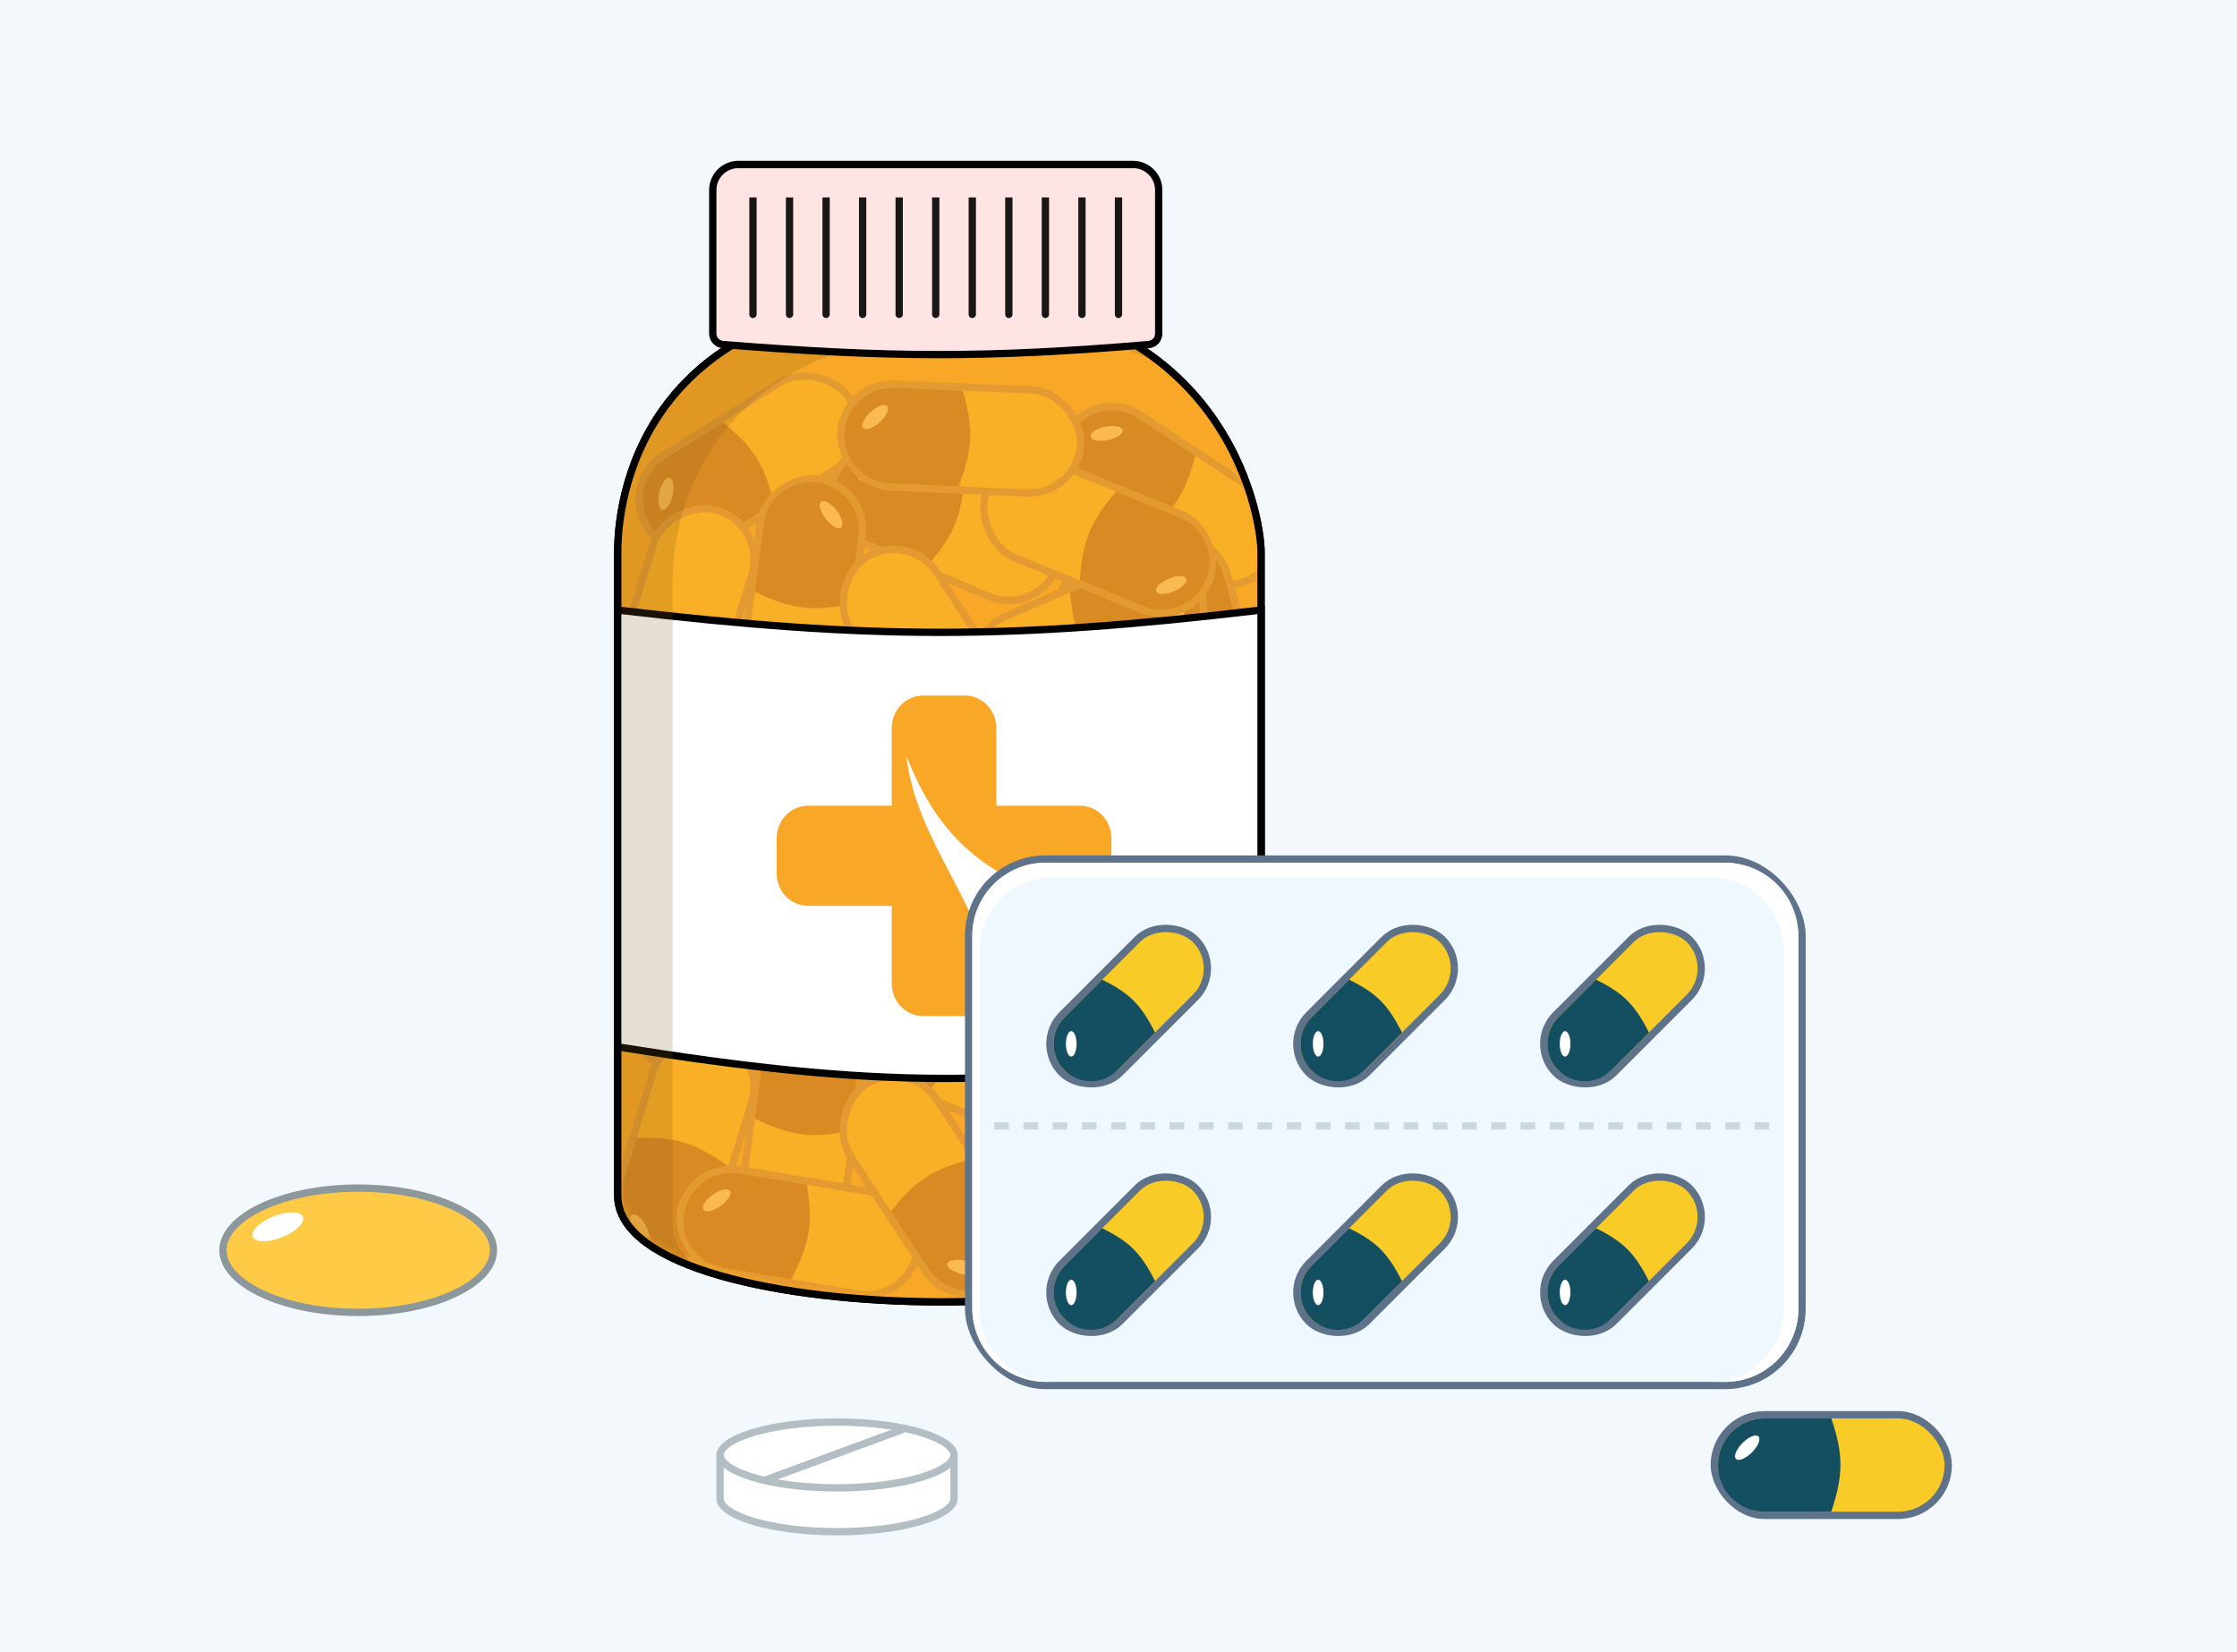 <svg width="306" height="226" viewBox="0 0 306 226" fill="none" xmlns="http://www.w3.org/2000/svg">
<rect x="0" y="0" width="306" height="226" fill="#808080" stroke="none"/>
<g clip-path="url(#clip0_2215_27275)">
<rect width="306" height="226" fill="#F2F8FC"/>
<rect width="306" height="226" fill="#F2F8FC" style="mix-blend-mode:darken"/>
<path d="M128.5 40.5C109.133 40.5 98.102 46.794 91.925 54.372C85.766 61.928 84.5 70.68 84.5 75.5V75.556V75.614V75.672V75.732V75.793V75.855V75.918V75.982V76.047V76.114V76.181V76.25V76.32V76.391V76.463V76.536V76.61V76.685V76.762V76.839V76.918V76.997V77.078V77.159V77.242V77.326V77.411V77.497V77.584V77.672V77.761V77.851V77.942V78.034V78.127V78.221V78.316V78.412V78.509V78.607V78.707V78.807V78.908V79.01V79.113V79.217V79.322V79.428V79.534V79.642V79.751V79.861V79.972V80.083V80.196V80.309V80.424V80.539V80.655V80.772V80.89V81.009V81.129V81.25V81.372V81.494V81.618V81.742V81.867V81.993V82.12V82.248V82.377V82.506V82.636V82.768V82.9V83.033V83.166V83.301V83.436V83.573V83.71V83.847V83.986V84.126V84.266V84.407V84.549V84.691V84.835V84.979V85.124V85.27V85.416V85.564V85.712V85.86V86.01V86.16V86.311V86.463V86.616V86.769V86.923V87.078V87.233V87.389V87.546V87.704V87.862V88.021V88.18V88.341V88.502V88.664V88.826V88.989V89.153V89.317V89.483V89.648V89.815V89.982V90.149V90.318V90.487V90.656V90.826V90.997V91.169V91.341V91.514V91.687V91.861V92.035V92.21V92.386V92.563V92.739V92.917V93.095V93.274V93.453V93.632V93.813V93.994V94.175V94.357V94.54V94.723V94.906V95.09V95.275V95.46V95.646V95.832V96.019V96.206V96.394V96.582V96.77V96.96V97.149V97.34V97.53V97.721V97.913V98.105V98.297V98.49V98.684V98.878V99.072V99.267V99.462V99.657V99.853V100.05V100.247V100.444V100.642V100.84V101.038V101.237V101.437V101.636V101.836V102.037V102.238V102.439V102.641V102.843V103.045V103.248V103.451V103.654V103.858V104.062V104.266V104.471V104.676V104.881V105.087V105.293V105.5V105.706V105.913V106.12V106.328V106.536V106.744V106.952V107.161V107.37V107.579V107.789V107.999V108.209V108.419V108.63V108.84V109.051V109.263V109.474V109.686V109.898V110.11V110.323V110.535V110.748V110.961V111.174V111.388V111.601V111.815V112.029V112.243V112.458V112.672V112.887V113.102V113.317V113.532V113.747V113.963V114.179V114.394V114.61V114.826V115.042V115.259V115.475V115.692V115.908V116.125V116.342V116.559V116.776V116.993V117.21V117.427V117.645V117.862V118.08V118.297V118.515V118.733V118.951V119.168V119.386V119.604V119.822V120.04V120.258V120.476V120.694V120.912V121.13V121.348V121.566V121.784V122.003V122.221V122.439V122.657V122.875V123.093V123.311V123.529V123.747V123.964V124.182V124.4V124.618V124.835V125.053V125.271V125.488V125.705V125.923V126.14V126.357V126.574V126.791V127.008V127.225V127.441V127.658V127.874V128.091V128.307V128.523V128.739V128.955V129.17V129.386V129.601V129.816V130.031V130.246V130.461V130.675V130.89V131.104V131.318V131.532V131.745V131.959V132.172V132.385V132.598V132.811V133.023V133.235V133.447V133.659V133.871V134.082V134.293V134.504V134.714V134.925V135.135V135.345V135.554V135.763V135.972V136.181V136.39V136.598V136.806V137.013V137.221V137.428V137.634V137.841V138.047V138.252V138.458V138.663V138.868V139.072V139.276V139.48V139.683V139.887V140.089V140.292V140.494V140.695V140.896V141.097V141.298V141.498V141.698V141.897V142.096V142.295V142.493V142.69V142.888V143.085V143.281V143.477V143.673V143.868V144.063V144.257V144.451V144.645V144.838V145.03V145.222V145.414V145.605V145.796V145.986V146.176V146.365V146.554V146.742V146.93V147.117V147.304V147.49V147.676V147.861V148.045V148.23V148.413V148.596V148.779V148.961V149.142V149.323V149.504V149.683V149.863V150.041V150.219V150.397V150.574V150.75V150.926V151.101V151.276V151.45V151.623V151.796V151.968V152.14V152.31V152.481V152.65V152.819V152.988V153.156V153.323V153.489V153.655V153.82V153.985V154.148V154.312V154.474V154.636V154.797V154.957V155.117V155.276V155.434V155.592V155.749V155.905V156.061V156.215V156.37V156.523V156.675V156.827V156.978V157.129V157.278V157.427V157.575V157.723V157.869V158.015V158.16V158.305V158.448V158.591V158.733V158.874V159.014V159.154V159.292V159.43V159.567V159.704V159.839V159.974V160.108V160.241V160.373V160.504V160.634V160.764V160.893V161.021V161.148V161.274V161.399V161.523V161.647V161.769V161.891V162.012V162.132V162.251V162.369V162.486V162.603V162.718V162.833V162.946V163.059V163.171V163.281V163.391V163.5C84.5 166.034 85.995 168.197 88.442 169.994C90.889 171.79 94.351 173.274 98.455 174.457C106.671 176.826 117.595 178.031 128.499 178.062C139.401 178.094 150.327 176.951 158.544 174.598C162.649 173.422 166.113 171.935 168.56 170.115C171.01 168.294 172.5 166.092 172.5 163.5V163.388V163.275V163.161V163.047V162.931V162.814V162.696V162.577V162.457V162.336V162.214V162.091V161.967V161.843V161.717V161.59V161.462V161.334V161.204V161.074V160.942V160.81V160.676V160.542V160.407V160.271V160.134V159.996V159.857V159.718V159.577V159.436V159.293V159.15V159.006V158.861V158.715V158.568V158.421V158.272V158.123V157.973V157.822V157.671V157.518V157.365V157.21V157.055V156.9V156.743V156.586V156.427V156.268V156.109V155.948V155.787V155.625V155.462V155.298V155.134V154.969V154.803V154.636V154.469V154.301V154.132V153.962V153.792V153.621V153.449V153.277V153.104V152.93V152.756V152.58V152.405V152.228V152.051V151.873V151.695V151.515V151.336V151.155V150.974V150.792V150.61V150.427V150.243V150.059V149.874V149.688V149.502V149.316V149.128V148.94V148.752V148.563V148.373V148.183V147.992V147.801V147.609V147.416V147.223V147.03V146.836V146.641V146.446V146.25V146.054V145.857V145.66V145.462V145.264V145.065V144.866V144.666V144.466V144.265V144.064V143.862V143.66V143.457V143.254V143.051V142.847V142.642V142.438V142.232V142.026V141.82V141.614V141.407V141.199V140.992V140.783V140.575V140.366V140.156V139.947V139.736V139.526V139.315V139.104V138.892V138.68V138.468V138.255V138.042V137.829V137.615V137.401V137.187V136.972V136.757V136.542V136.326V136.11V135.894V135.678V135.461V135.244V135.027V134.809V134.591V134.373V134.155V133.936V133.717V133.498V133.279V133.059V132.839V132.619V132.399V132.178V131.958V131.737V131.516V131.294V131.073V130.851V130.629V130.407V130.185V129.963V129.74V129.517V129.295V129.071V128.848V128.625V128.402V128.178V127.954V127.73V127.506V127.282V127.058V126.834V126.61V126.385V126.16V125.936V125.711V125.486V125.261V125.036V124.811V124.586V124.361V124.136V123.911V123.685V123.46V123.235V123.009V122.784V122.559V122.333V122.108V121.882V121.657V121.432V121.206V120.981V120.756V120.53V120.305V120.08V119.854V119.629V119.404V119.179V118.954V118.729V118.504V118.279V118.055V117.83V117.605V117.381V117.156V116.932V116.708V116.484V116.26V116.036V115.812V115.589V115.365V115.142V114.919V114.696V114.473V114.25V114.027V113.805V113.583V113.361V113.139V112.917V112.696V112.474V112.253V112.032V111.812V111.591V111.371V111.151V110.931V110.711V110.492V110.273V110.054V109.835V109.617V109.399V109.181V108.963V108.746V108.529V108.312V108.095V107.879V107.663V107.448V107.232V107.017V106.803V106.588V106.374V106.161V105.947V105.734V105.522V105.309V105.097V104.886V104.674V104.463V104.253V104.043V103.833V103.623V103.414V103.206V102.997V102.79V102.582V102.375V102.169V101.962V101.757V101.551V101.346V101.142V100.938V100.734V100.531V100.329V100.126V99.925V99.723V99.523V99.322V99.123V98.923V98.724V98.526V98.328V98.131V97.934V97.738V97.542V97.347V97.152V96.958V96.764V96.571V96.379V96.187V95.996V95.805V95.614V95.425V95.236V95.047V94.859V94.672V94.485V94.299V94.113V93.928V93.744V93.56V93.377V93.195V93.013V92.832V92.651V92.471V92.292V92.114V91.936V91.758V91.582V91.406V91.231V91.056V90.882V90.709V90.537V90.365V90.194V90.024V89.854V89.685V89.517V89.35V89.183V89.017V88.852V88.688V88.524V88.361V88.199V88.037V87.877V87.717V87.558V87.4V87.242V87.085V86.93V86.775V86.62V86.467V86.314V86.162V86.011V85.861V85.712V85.564V85.416V85.269V85.123V84.978V84.834V84.691V84.548V84.407V84.266V84.126V83.988V83.85V83.713V83.576V83.441V83.307V83.174V83.041V82.909V82.779V82.649V82.52V82.393V82.266V82.14V82.015V81.891V81.768V81.646V81.525V81.405V81.286V81.168V81.051V80.935V80.82V80.706V80.594V80.482V80.371V80.261V80.152V80.044V79.938V79.832V79.727V79.624V79.521V79.42V79.319V79.22V79.122V79.025V78.929V78.834V78.74V78.648V78.556V78.466V78.376V78.288V78.201V78.115V78.03V77.947V77.864V77.783V77.703V77.624V77.546V77.469V77.394V77.319V77.246V77.174V77.103V77.034V76.966V76.899V76.833V76.768V76.704V76.642V76.581V76.522V76.463V76.406V76.35V76.295V76.242V76.189V76.138V76.089V76.04V75.993V75.948V75.903V75.86V75.818V75.777V75.738V75.7V75.663V75.628V75.594V75.561V75.53V75.5C172.5 72.909 171.225 64.173 165.086 56.073C158.924 47.942 147.898 40.5 128.5 40.5Z" fill="#F9A726" stroke="black"/>
<mask id="mask0_2215_27275" style="mask-type:alpha" maskUnits="userSpaceOnUse" x="85" y="41" width="87" height="137">
<path d="M85 75.5C85 66 90 41 128.5 41C167 41 172 70.5 172 75.5C172 80.5 172 144.5 172 163.5C172 182.5 85 182 85 163.5C85 145 85 85 85 75.5Z" fill="#F9A726"/>
</mask>
<g mask="url(#mask0_2215_27275)">
<rect x="84.736" y="66.083" width="32.841" height="14.111" rx="7.055" transform="rotate(-32.138 84.736 66.083)" fill="#F9CB26" stroke="#8A665E"/>
<path d="M88.913 71.792C86.987 68.726 87.911 64.679 90.977 62.754L98.907 57.772C102.976 61.082 104.556 63.471 105.881 68.874L97.951 73.855C94.885 75.781 90.839 74.857 88.913 71.792Z" fill="#611313"/>
<ellipse cx="91.097" cy="67.536" rx="0.937" ry="2.233" transform="rotate(12.862 91.097 67.536)" fill="white"/>
<rect x="150.062" y="52.887" width="32.841" height="14.111" rx="7.055" transform="rotate(33.378 150.062 52.887)" fill="#F9CB26" stroke="#8A665E"/>
<path d="M146.598 59.054C148.589 56.031 152.655 55.194 155.678 57.186L163.499 62.338C162.173 67.413 160.653 69.842 156.286 73.287L148.465 68.135C145.442 66.143 144.606 62.077 146.598 59.054Z" fill="#611313"/>
<ellipse cx="151.376" cy="59.278" rx="0.937" ry="2.233" transform="rotate(78.378 151.376 59.278)" fill="white"/>
<rect x="117.008" y="58.476" width="32.841" height="14.111" rx="7.055" transform="rotate(23.042 117.008 58.476)" fill="#F9CB26" stroke="#8A665E"/>
<path d="M114.707 65.164C116.124 61.833 119.973 60.281 123.305 61.698L131.923 65.363C131.529 70.594 130.469 73.255 126.791 77.428L118.173 73.763C114.842 72.346 113.289 68.496 114.707 65.164Z" fill="#611313"/>
<ellipse cx="119.447" cy="64.528" rx="0.937" ry="2.233" transform="rotate(68.042 119.447 64.528)" fill="white"/>
<rect x="118.852" y="66.386" width="32.841" height="14.111" rx="7.055" transform="rotate(97.309 118.852 66.386)" fill="#F9CB26" stroke="#8A665E"/>
<path d="M111.79 65.985C115.381 66.445 117.919 69.73 117.458 73.321L116.267 82.61C111.125 83.649 108.276 83.351 103.262 80.942L104.454 71.653C104.914 68.062 108.199 65.524 111.79 65.985Z" fill="#611313"/>
<ellipse cx="113.688" cy="70.376" rx="0.937" ry="2.233" transform="rotate(142.309 113.688 70.376)" fill="white"/>
<rect x="81.766" y="99.109" width="32.841" height="14.111" rx="7.055" transform="rotate(-72.877 81.766 99.109)" fill="#F9CB26" stroke="#8A665E"/>
<path d="M88.656 100.708C85.195 99.642 83.255 95.973 84.321 92.513L87.078 83.563C92.321 83.416 95.078 84.195 99.608 87.423L96.85 96.373C95.784 99.833 92.115 101.774 88.656 100.708Z" fill="#611313"/>
<ellipse cx="87.533" cy="96.058" rx="0.937" ry="2.233" transform="rotate(-27.877 87.533 96.058)" fill="white"/>
<rect x="137.362" y="106.1" width="32.841" height="14.111" rx="7.055" transform="rotate(-72.877 137.362 106.1)" fill="#F9CB26" stroke="#8A665E"/>
<path d="M144.252 107.699C140.792 106.633 138.851 102.964 139.917 99.504L142.675 90.554C147.918 90.407 150.675 91.186 155.204 94.415L152.447 103.364C151.381 106.824 147.712 108.765 144.252 107.699Z" fill="#611313"/>
<ellipse cx="143.13" cy="103.049" rx="0.937" ry="2.233" transform="rotate(-27.877 143.13 103.049)" fill="white"/>
<rect x="165.963" y="71.79" width="32.841" height="14.111" rx="7.055" transform="rotate(74.229 165.963 71.79)" fill="#F9CB26" stroke="#8A665E"/>
<path d="M159.31 74.189C162.794 73.205 166.416 75.232 167.4 78.716L169.945 87.728C165.623 90.7 162.885 91.543 157.328 91.292L154.783 82.279C153.799 78.795 155.825 75.173 159.31 74.189Z" fill="#611313"/>
<ellipse cx="162.777" cy="77.484" rx="0.937" ry="2.233" transform="rotate(119.229 162.777 77.484)" fill="white"/>
<rect x="94.248" y="86.789" width="32.841" height="14.111" rx="7.055" transform="rotate(9.444 94.248 86.789)" fill="#F9CB26" stroke="#8A665E"/>
<path d="M93.584 93.831C94.178 90.26 97.554 87.846 101.126 88.44L110.364 89.976C111.211 95.153 110.807 97.989 108.213 102.91L98.975 101.373C95.403 100.779 92.99 97.402 93.584 93.831Z" fill="#611313"/>
<ellipse cx="98.043" cy="92.097" rx="0.937" ry="2.233" transform="rotate(54.444 98.043 92.097)" fill="white"/>
<rect x="130.426" y="107.646" width="32.841" height="14.111" rx="7.055" transform="rotate(-123.099 130.426 107.646)" fill="#F9CB26" stroke="#8A665E"/>
<path d="M136.064 103.374C133.031 105.351 128.97 104.495 126.992 101.462L121.878 93.617C125.12 89.493 127.482 87.873 132.862 86.457L137.976 94.302C139.953 97.335 139.097 101.397 136.064 103.374Z" fill="#611313"/>
<ellipse cx="131.773" cy="101.261" rx="0.937" ry="2.233" transform="rotate(-78.099 131.773 101.261)" fill="white"/>
<rect x="166.859" y="86.954" width="32.841" height="14.111" rx="7.055" transform="rotate(156.507 166.859 86.954)" fill="#F9CB26" stroke="#8A665E"/>
<path d="M163.588 80.683C165.031 84.003 163.509 87.865 160.189 89.308L151.601 93.041C148.075 89.157 146.872 86.558 146.374 81.017L154.963 77.284C158.283 75.841 162.145 77.362 163.588 80.683Z" fill="#611313"/>
<ellipse cx="160.788" cy="84.562" rx="0.937" ry="2.233" transform="rotate(-158.493 160.788 84.562)" fill="white"/>
<rect x="162.753" y="86.029" width="32.841" height="14.111" rx="7.055" transform="rotate(-157.857 162.753 86.029)" fill="#F9CB26" stroke="#8A665E"/>
<path d="M164.949 79.305C163.585 82.659 159.76 84.271 156.407 82.907L147.732 79.377C148.044 74.141 149.062 71.463 152.674 67.233L161.348 70.763C164.702 72.127 166.314 75.952 164.949 79.305Z" fill="#611313"/>
<ellipse cx="160.219" cy="80.016" rx="0.937" ry="2.233" transform="rotate(-112.857 160.219 80.016)" fill="white"/>
<rect x="115.316" y="52.225" width="32.841" height="14.111" rx="7.055" transform="rotate(2.465 115.316 52.225)" fill="#F9CB26" stroke="#8A665E"/>
<path d="M115.512 59.296C115.668 55.679 118.726 52.873 122.343 53.029L131.7 53.431C133.169 58.467 133.113 61.331 131.136 66.53L121.779 66.127C118.162 65.972 115.356 62.913 115.512 59.296Z" fill="#611313"/>
<ellipse cx="119.727" cy="57.034" rx="0.937" ry="2.233" transform="rotate(47.465 119.727 57.034)" fill="white"/>
<rect x="84.736" y="102.117" width="32.841" height="14.111" rx="7.055" transform="rotate(-32.138 84.736 102.117)" fill="#F9CB26" stroke="#8A665E"/>
<path d="M88.913 107.826C86.987 104.76 87.911 100.714 90.977 98.788L98.907 93.806C102.976 97.116 104.556 99.505 105.881 104.908L97.951 109.89C94.885 111.816 90.839 110.892 88.913 107.826Z" fill="#611313"/>
<ellipse cx="91.097" cy="103.57" rx="0.937" ry="2.233" transform="rotate(12.862 91.097 103.57)" fill="white"/>
<rect x="150.062" y="88.921" width="32.841" height="14.111" rx="7.055" transform="rotate(33.378 150.062 88.921)" fill="#F9CB26" stroke="#8A665E"/>
<path d="M146.598 95.088C148.589 92.065 152.655 91.228 155.678 93.22L163.499 98.373C162.173 103.447 160.653 105.876 156.286 109.321L148.465 104.169C145.442 102.177 144.606 98.111 146.598 95.088Z" fill="#611313"/>
<ellipse cx="151.376" cy="95.313" rx="0.937" ry="2.233" transform="rotate(78.378 151.376 95.313)" fill="white"/>
<rect x="117.008" y="94.51" width="32.841" height="14.111" rx="7.055" transform="rotate(23.042 117.008 94.51)" fill="#F9CB26" stroke="#8A665E"/>
<path d="M114.707 101.198C116.124 97.867 119.973 96.315 123.305 97.732L131.923 101.397C131.529 106.628 130.469 109.29 126.791 113.462L118.173 109.797C114.842 108.38 113.289 104.53 114.707 101.198Z" fill="#611313"/>
<ellipse cx="119.447" cy="100.562" rx="0.937" ry="2.233" transform="rotate(68.042 119.447 100.562)" fill="white"/>
<rect x="118.852" y="102.421" width="32.841" height="14.111" rx="7.055" transform="rotate(97.309 118.852 102.421)" fill="#F9CB26" stroke="#8A665E"/>
<path d="M111.79 102.019C115.381 102.48 117.919 105.764 117.458 109.355L116.267 118.644C111.125 119.683 108.276 119.385 103.262 116.976L104.454 107.687C104.914 104.096 108.199 101.558 111.79 102.019Z" fill="#611313"/>
<ellipse cx="113.688" cy="106.41" rx="0.937" ry="2.233" transform="rotate(142.309 113.688 106.41)" fill="white"/>
<rect x="81.766" y="135.142" width="32.841" height="14.111" rx="7.055" transform="rotate(-72.877 81.766 135.142)" fill="#F9CB26" stroke="#8A665E"/>
<path d="M88.656 136.742C85.195 135.676 83.255 132.007 84.321 128.547L87.078 119.597C92.321 119.449 95.078 120.229 99.608 123.457L96.85 132.407C95.784 135.867 92.115 137.808 88.656 136.742Z" fill="#611313"/>
<ellipse cx="87.533" cy="132.091" rx="0.937" ry="2.233" transform="rotate(-27.877 87.533 132.091)" fill="white"/>
<rect x="137.362" y="142.133" width="32.841" height="14.111" rx="7.055" transform="rotate(-72.877 137.362 142.133)" fill="#F9CB26" stroke="#8A665E"/>
<path d="M144.252 143.733C140.792 142.667 138.851 138.998 139.917 135.538L142.675 126.588C147.918 126.441 150.675 127.22 155.204 130.448L152.447 139.398C151.381 142.858 147.712 144.799 144.252 143.733Z" fill="#611313"/>
<ellipse cx="143.13" cy="139.083" rx="0.937" ry="2.233" transform="rotate(-27.877 143.13 139.083)" fill="white"/>
<rect x="165.963" y="107.824" width="32.841" height="14.111" rx="7.055" transform="rotate(74.229 165.963 107.824)" fill="#F9CB26" stroke="#8A665E"/>
<path d="M159.31 110.223C162.794 109.239 166.416 111.265 167.4 114.75L169.945 123.762C165.623 126.733 162.885 127.576 157.328 127.325L154.783 118.313C153.799 114.829 155.825 111.207 159.31 110.223Z" fill="#611313"/>
<ellipse cx="162.777" cy="113.518" rx="0.937" ry="2.233" transform="rotate(119.229 162.777 113.518)" fill="white"/>
<rect x="94.248" y="122.823" width="32.841" height="14.111" rx="7.055" transform="rotate(9.444 94.248 122.823)" fill="#F9CB26" stroke="#8A665E"/>
<path d="M93.584 129.865C94.178 126.293 97.554 123.88 101.126 124.474L110.364 126.01C111.211 131.187 110.807 134.023 108.213 138.943L98.975 137.407C95.403 136.813 92.99 133.436 93.584 129.865Z" fill="#611313"/>
<ellipse cx="98.043" cy="128.131" rx="0.937" ry="2.233" transform="rotate(54.444 98.043 128.131)" fill="white"/>
<rect x="130.426" y="143.68" width="32.841" height="14.111" rx="7.055" transform="rotate(-123.099 130.426 143.68)" fill="#F9CB26" stroke="#8A665E"/>
<path d="M136.064 139.408C133.031 141.385 128.97 140.529 126.992 137.496L121.878 129.651C125.12 125.527 127.482 123.907 132.862 122.491L137.976 130.336C139.953 133.369 139.097 137.431 136.064 139.408Z" fill="#611313"/>
<ellipse cx="131.773" cy="137.295" rx="0.937" ry="2.233" transform="rotate(-78.099 131.773 137.295)" fill="white"/>
<rect x="166.859" y="122.988" width="32.841" height="14.111" rx="7.055" transform="rotate(156.507 166.859 122.988)" fill="#F9CB26" stroke="#8A665E"/>
<path d="M163.588 116.717C165.031 120.037 163.509 123.899 160.189 125.342L151.601 129.076C148.075 125.192 146.872 122.592 146.374 117.051L154.963 113.318C158.283 111.875 162.145 113.397 163.588 116.717Z" fill="#611313"/>
<ellipse cx="160.788" cy="120.596" rx="0.937" ry="2.233" transform="rotate(-158.493 160.788 120.596)" fill="white"/>
<rect x="162.753" y="122.063" width="32.841" height="14.111" rx="7.055" transform="rotate(-157.857 162.753 122.063)" fill="#F9CB26" stroke="#8A665E"/>
<path d="M164.949 115.339C163.585 118.693 159.76 120.305 156.407 118.94L147.732 115.41C148.044 110.174 149.062 107.496 152.674 103.267L161.348 106.796C164.702 108.161 166.314 111.986 164.949 115.339Z" fill="#611313"/>
<ellipse cx="160.219" cy="116.05" rx="0.937" ry="2.233" transform="rotate(-112.857 160.219 116.05)" fill="white"/>
<rect x="115.316" y="88.259" width="32.841" height="14.111" rx="7.055" transform="rotate(2.465 115.316 88.259)" fill="#F9CB26" stroke="#8A665E"/>
<path d="M115.512 95.33C115.668 91.713 118.726 88.906 122.343 89.062L131.7 89.465C133.169 94.5 133.113 97.365 131.136 102.564L121.779 102.161C118.162 102.005 115.356 98.947 115.512 95.33Z" fill="#611313"/>
<ellipse cx="119.727" cy="93.067" rx="0.937" ry="2.233" transform="rotate(47.465 119.727 93.067)" fill="white"/>
<rect x="84.736" y="138.151" width="32.841" height="14.111" rx="7.055" transform="rotate(-32.138 84.736 138.151)" fill="#F9CB26" stroke="#8A665E"/>
<path d="M88.913 143.86C86.987 140.794 87.911 136.747 90.977 134.821L98.907 129.84C102.976 133.15 104.556 135.539 105.881 140.941L97.951 145.923C94.885 147.849 90.839 146.925 88.913 143.86Z" fill="#611313"/>
<ellipse cx="91.097" cy="139.604" rx="0.937" ry="2.233" transform="rotate(12.862 91.097 139.604)" fill="white"/>
<rect x="150.062" y="124.955" width="32.841" height="14.111" rx="7.055" transform="rotate(33.378 150.062 124.955)" fill="#F9CB26" stroke="#8A665E"/>
<path d="M146.598 131.122C148.589 128.098 152.655 127.262 155.678 129.254L163.499 134.406C162.173 139.481 160.653 141.91 156.286 145.355L148.465 140.202C145.442 138.211 144.606 134.145 146.598 131.122Z" fill="#611313"/>
<ellipse cx="151.376" cy="131.346" rx="0.937" ry="2.233" transform="rotate(78.378 151.376 131.346)" fill="white"/>
<rect x="117.008" y="130.544" width="32.841" height="14.111" rx="7.055" transform="rotate(23.042 117.008 130.544)" fill="#F9CB26" stroke="#8A665E"/>
<path d="M114.707 137.232C116.124 133.901 119.973 132.348 123.305 133.766L131.923 137.431C131.529 142.662 130.469 145.323 126.791 149.496L118.173 145.83C114.842 144.413 113.289 140.564 114.707 137.232Z" fill="#611313"/>
<ellipse cx="119.447" cy="136.596" rx="0.937" ry="2.233" transform="rotate(68.042 119.447 136.596)" fill="white"/>
<rect x="118.852" y="138.454" width="32.841" height="14.111" rx="7.055" transform="rotate(97.309 118.852 138.454)" fill="#F9CB26" stroke="#8A665E"/>
<path d="M111.79 138.053C115.381 138.513 117.919 141.798 117.458 145.389L116.267 154.678C111.125 155.717 108.276 155.419 103.262 153.01L104.454 143.721C104.914 140.13 108.199 137.592 111.79 138.053Z" fill="#611313"/>
<ellipse cx="113.688" cy="142.443" rx="0.937" ry="2.233" transform="rotate(142.309 113.688 142.443)" fill="white"/>
<rect x="81.766" y="171.176" width="32.841" height="14.111" rx="7.055" transform="rotate(-72.877 81.766 171.176)" fill="#F9CB26" stroke="#8A665E"/>
<path d="M88.656 172.775C85.195 171.709 83.255 168.04 84.321 164.58L87.078 155.631C92.321 155.483 95.078 156.262 99.608 159.491L96.85 168.441C95.784 171.901 92.115 173.841 88.656 172.775Z" fill="#611313"/>
<ellipse cx="87.533" cy="168.125" rx="0.937" ry="2.233" transform="rotate(-27.877 87.533 168.125)" fill="white"/>
<rect x="137.362" y="178.168" width="32.841" height="14.111" rx="7.055" transform="rotate(-72.877 137.362 178.168)" fill="#F9CB26" stroke="#8A665E"/>
<path d="M144.252 179.767C140.792 178.701 138.851 175.032 139.917 171.572L142.675 162.622C147.918 162.475 150.675 163.254 155.204 166.482L152.447 175.432C151.381 178.892 147.712 180.833 144.252 179.767Z" fill="#611313"/>
<ellipse cx="143.13" cy="175.117" rx="0.937" ry="2.233" transform="rotate(-27.877 143.13 175.117)" fill="white"/>
<rect x="165.963" y="143.858" width="32.841" height="14.111" rx="7.055" transform="rotate(74.229 165.963 143.858)" fill="#F9CB26" stroke="#8A665E"/>
<path d="M159.31 146.257C162.794 145.273 166.416 147.3 167.4 150.784L169.945 159.796C165.623 162.768 162.885 163.61 157.328 163.36L154.783 154.347C153.799 150.863 155.825 147.241 159.31 146.257Z" fill="#611313"/>
<ellipse cx="162.777" cy="149.552" rx="0.937" ry="2.233" transform="rotate(119.229 162.777 149.552)" fill="white"/>
<rect x="94.248" y="158.856" width="32.841" height="14.111" rx="7.055" transform="rotate(9.444 94.248 158.856)" fill="#F9CB26" stroke="#8A665E"/>
<path d="M93.584 165.898C94.178 162.327 97.554 159.913 101.126 160.507L110.364 162.044C111.211 167.22 110.807 170.056 108.213 174.977L98.975 173.44C95.403 172.846 92.99 169.47 93.584 165.898Z" fill="#611313"/>
<ellipse cx="98.043" cy="164.165" rx="0.937" ry="2.233" transform="rotate(54.444 98.043 164.165)" fill="white"/>
<rect x="130.426" y="179.713" width="32.841" height="14.111" rx="7.055" transform="rotate(-123.099 130.426 179.713)" fill="#F9CB26" stroke="#8A665E"/>
<path d="M136.064 175.442C133.031 177.419 128.97 176.563 126.992 173.53L121.878 165.685C125.12 161.561 127.482 159.94 132.862 158.525L137.976 166.37C139.953 169.403 139.097 173.465 136.064 175.442Z" fill="#611313"/>
<ellipse cx="131.773" cy="173.329" rx="0.937" ry="2.233" transform="rotate(-78.099 131.773 173.329)" fill="white"/>
<rect x="166.859" y="159.022" width="32.841" height="14.111" rx="7.055" transform="rotate(156.507 166.859 159.022)" fill="#F9CB26" stroke="#8A665E"/>
<path d="M163.588 152.751C165.031 156.071 163.509 159.933 160.189 161.376L151.601 165.109C148.075 161.225 146.872 158.625 146.374 153.085L154.963 149.352C158.283 147.909 162.145 149.43 163.588 152.751Z" fill="#611313"/>
<ellipse cx="160.788" cy="156.63" rx="0.937" ry="2.233" transform="rotate(-158.493 160.788 156.63)" fill="white"/>
<rect x="162.753" y="158.096" width="32.841" height="14.111" rx="7.055" transform="rotate(-157.857 162.753 158.096)" fill="#F9CB26" stroke="#8A665E"/>
<path d="M164.949 151.373C163.585 154.726 159.76 156.339 156.407 154.974L147.732 151.444C148.044 146.208 149.062 143.53 152.674 139.3L161.348 142.83C164.702 144.195 166.314 148.019 164.949 151.373Z" fill="#611313"/>
<ellipse cx="160.22" cy="152.084" rx="0.937" ry="2.233" transform="rotate(-112.857 160.22 152.084)" fill="white"/>
<rect x="115.316" y="124.293" width="32.841" height="14.111" rx="7.055" transform="rotate(2.465 115.316 124.293)" fill="#F9CB26" stroke="#8A665E"/>
<path d="M115.512 131.364C115.668 127.747 118.726 124.941 122.343 125.096L131.7 125.499C133.169 130.534 133.113 133.399 131.136 138.598L121.779 138.195C118.162 138.039 115.356 134.981 115.512 131.364Z" fill="#611313"/>
<ellipse cx="119.727" cy="129.102" rx="0.937" ry="2.233" transform="rotate(47.465 119.727 129.102)" fill="white"/>
</g>
<path d="M128.5 40.5C109.133 40.5 98.102 46.794 91.925 54.372C85.766 61.928 84.5 70.68 84.5 75.5V75.556V75.614V75.672V75.732V75.793V75.855V75.918V75.982V76.047V76.114V76.181V76.25V76.32V76.391V76.463V76.536V76.61V76.685V76.762V76.839V76.918V76.997V77.078V77.159V77.242V77.326V77.411V77.497V77.584V77.672V77.761V77.851V77.942V78.034V78.127V78.221V78.316V78.412V78.509V78.607V78.707V78.807V78.908V79.01V79.113V79.217V79.322V79.428V79.534V79.642V79.751V79.861V79.972V80.083V80.196V80.309V80.424V80.539V80.655V80.772V80.89V81.009V81.129V81.25V81.372V81.494V81.618V81.742V81.867V81.993V82.12V82.248V82.377V82.506V82.636V82.768V82.9V83.033V83.166V83.301V83.436V83.573V83.71V83.847V83.986V84.126V84.266V84.407V84.549V84.691V84.835V84.979V85.124V85.27V85.416V85.564V85.712V85.86V86.01V86.16V86.311V86.463V86.616V86.769V86.923V87.078V87.233V87.389V87.546V87.704V87.862V88.021V88.18V88.341V88.502V88.664V88.826V88.989V89.153V89.317V89.483V89.648V89.815V89.982V90.149V90.318V90.487V90.656V90.826V90.997V91.169V91.341V91.514V91.687V91.861V92.035V92.21V92.386V92.563V92.739V92.917V93.095V93.274V93.453V93.632V93.813V93.994V94.175V94.357V94.54V94.723V94.906V95.09V95.275V95.46V95.646V95.832V96.019V96.206V96.394V96.582V96.77V96.96V97.149V97.34V97.53V97.721V97.913V98.105V98.297V98.49V98.684V98.878V99.072V99.267V99.462V99.657V99.853V100.05V100.247V100.444V100.642V100.84V101.038V101.237V101.437V101.636V101.836V102.037V102.238V102.439V102.641V102.843V103.045V103.248V103.451V103.654V103.858V104.062V104.266V104.471V104.676V104.881V105.087V105.293V105.5V105.706V105.913V106.12V106.328V106.536V106.744V106.952V107.161V107.37V107.579V107.789V107.999V108.209V108.419V108.63V108.84V109.051V109.263V109.474V109.686V109.898V110.11V110.323V110.535V110.748V110.961V111.174V111.388V111.601V111.815V112.029V112.243V112.458V112.672V112.887V113.102V113.317V113.532V113.747V113.963V114.179V114.394V114.61V114.826V115.042V115.259V115.475V115.692V115.908V116.125V116.342V116.559V116.776V116.993V117.21V117.427V117.645V117.862V118.08V118.297V118.515V118.733V118.951V119.168V119.386V119.604V119.822V120.04V120.258V120.476V120.694V120.912V121.13V121.348V121.566V121.784V122.003V122.221V122.439V122.657V122.875V123.093V123.311V123.529V123.747V123.964V124.182V124.4V124.618V124.835V125.053V125.271V125.488V125.705V125.923V126.14V126.357V126.574V126.791V127.008V127.225V127.441V127.658V127.874V128.091V128.307V128.523V128.739V128.955V129.17V129.386V129.601V129.816V130.031V130.246V130.461V130.675V130.89V131.104V131.318V131.532V131.745V131.959V132.172V132.385V132.598V132.811V133.023V133.235V133.447V133.659V133.871V134.082V134.293V134.504V134.714V134.925V135.135V135.345V135.554V135.763V135.972V136.181V136.39V136.598V136.806V137.013V137.221V137.428V137.634V137.841V138.047V138.252V138.458V138.663V138.868V139.072V139.276V139.48V139.683V139.887V140.089V140.292V140.494V140.695V140.896V141.097V141.298V141.498V141.698V141.897V142.096V142.295V142.493V142.69V142.888V143.085V143.281V143.477V143.673V143.868V144.063V144.257V144.451V144.645V144.838V145.03V145.222V145.414V145.605V145.796V145.986V146.176V146.365V146.554V146.742V146.93V147.117V147.304V147.49V147.676V147.861V148.045V148.23V148.413V148.596V148.779V148.961V149.142V149.323V149.504V149.683V149.863V150.041V150.219V150.397V150.574V150.75V150.926V151.101V151.276V151.45V151.623V151.796V151.968V152.14V152.31V152.481V152.65V152.819V152.988V153.156V153.323V153.489V153.655V153.82V153.985V154.148V154.312V154.474V154.636V154.797V154.957V155.117V155.276V155.434V155.592V155.749V155.905V156.061V156.215V156.37V156.523V156.675V156.827V156.978V157.129V157.278V157.427V157.575V157.723V157.869V158.015V158.16V158.305V158.448V158.591V158.733V158.874V159.014V159.154V159.292V159.43V159.567V159.704V159.839V159.974V160.108V160.241V160.373V160.504V160.634V160.764V160.893V161.021V161.148V161.274V161.399V161.523V161.647V161.769V161.891V162.012V162.132V162.251V162.369V162.486V162.603V162.718V162.833V162.946V163.059V163.171V163.281V163.391V163.5C84.5 166.034 85.995 168.197 88.442 169.994C90.889 171.79 94.351 173.274 98.455 174.457C106.671 176.826 117.595 178.031 128.499 178.062C139.401 178.094 150.327 176.951 158.544 174.598C162.649 173.422 166.113 171.935 168.56 170.115C171.01 168.294 172.5 166.092 172.5 163.5V163.388V163.275V163.161V163.047V162.931V162.814V162.696V162.577V162.457V162.336V162.214V162.091V161.967V161.843V161.717V161.59V161.462V161.334V161.204V161.074V160.942V160.81V160.676V160.542V160.407V160.271V160.134V159.996V159.857V159.718V159.577V159.436V159.293V159.15V159.006V158.861V158.715V158.568V158.421V158.272V158.123V157.973V157.822V157.671V157.518V157.365V157.21V157.055V156.9V156.743V156.586V156.427V156.268V156.109V155.948V155.787V155.625V155.462V155.298V155.134V154.969V154.803V154.636V154.469V154.301V154.132V153.962V153.792V153.621V153.449V153.277V153.104V152.93V152.756V152.58V152.405V152.228V152.051V151.873V151.695V151.515V151.336V151.155V150.974V150.792V150.61V150.427V150.243V150.059V149.874V149.688V149.502V149.316V149.128V148.94V148.752V148.563V148.373V148.183V147.992V147.801V147.609V147.416V147.223V147.03V146.836V146.641V146.446V146.25V146.054V145.857V145.66V145.462V145.264V145.065V144.866V144.666V144.466V144.265V144.064V143.862V143.66V143.457V143.254V143.051V142.847V142.642V142.438V142.232V142.026V141.82V141.614V141.407V141.199V140.992V140.783V140.575V140.366V140.156V139.947V139.736V139.526V139.315V139.104V138.892V138.68V138.468V138.255V138.042V137.829V137.615V137.401V137.187V136.972V136.757V136.542V136.326V136.11V135.894V135.678V135.461V135.244V135.027V134.809V134.591V134.373V134.155V133.936V133.717V133.498V133.279V133.059V132.839V132.619V132.399V132.178V131.958V131.737V131.516V131.294V131.073V130.851V130.629V130.407V130.185V129.963V129.74V129.517V129.295V129.071V128.848V128.625V128.402V128.178V127.954V127.73V127.506V127.282V127.058V126.834V126.61V126.385V126.16V125.936V125.711V125.486V125.261V125.036V124.811V124.586V124.361V124.136V123.911V123.685V123.46V123.235V123.009V122.784V122.559V122.333V122.108V121.882V121.657V121.432V121.206V120.981V120.756V120.53V120.305V120.08V119.854V119.629V119.404V119.179V118.954V118.729V118.504V118.279V118.055V117.83V117.605V117.381V117.156V116.932V116.708V116.484V116.26V116.036V115.812V115.589V115.365V115.142V114.919V114.696V114.473V114.25V114.027V113.805V113.583V113.361V113.139V112.917V112.696V112.474V112.253V112.032V111.812V111.591V111.371V111.151V110.931V110.711V110.492V110.273V110.054V109.835V109.617V109.399V109.181V108.963V108.746V108.529V108.312V108.095V107.879V107.663V107.448V107.232V107.017V106.803V106.588V106.374V106.161V105.947V105.734V105.522V105.309V105.097V104.886V104.674V104.463V104.253V104.043V103.833V103.623V103.414V103.206V102.997V102.79V102.582V102.375V102.169V101.962V101.757V101.551V101.346V101.142V100.938V100.734V100.531V100.329V100.126V99.925V99.723V99.523V99.322V99.123V98.923V98.724V98.526V98.328V98.131V97.934V97.738V97.542V97.347V97.152V96.958V96.764V96.571V96.379V96.187V95.996V95.805V95.614V95.425V95.236V95.047V94.859V94.672V94.485V94.299V94.113V93.928V93.744V93.56V93.377V93.195V93.013V92.832V92.651V92.471V92.292V92.114V91.936V91.758V91.582V91.406V91.231V91.056V90.882V90.709V90.537V90.365V90.194V90.024V89.854V89.685V89.517V89.35V89.183V89.017V88.852V88.688V88.524V88.361V88.199V88.037V87.877V87.717V87.558V87.4V87.242V87.085V86.93V86.775V86.62V86.467V86.314V86.162V86.011V85.861V85.712V85.564V85.416V85.269V85.123V84.978V84.834V84.691V84.548V84.407V84.266V84.126V83.988V83.85V83.713V83.576V83.441V83.307V83.174V83.041V82.909V82.779V82.649V82.52V82.393V82.266V82.14V82.015V81.891V81.768V81.646V81.525V81.405V81.286V81.168V81.051V80.935V80.82V80.706V80.594V80.482V80.371V80.261V80.152V80.044V79.938V79.832V79.727V79.624V79.521V79.42V79.319V79.22V79.122V79.025V78.929V78.834V78.74V78.648V78.556V78.466V78.376V78.288V78.201V78.115V78.03V77.947V77.864V77.783V77.703V77.624V77.546V77.469V77.394V77.319V77.246V77.174V77.103V77.034V76.966V76.899V76.833V76.768V76.704V76.642V76.581V76.522V76.463V76.406V76.35V76.295V76.242V76.189V76.138V76.089V76.04V75.993V75.948V75.903V75.86V75.818V75.777V75.738V75.7V75.663V75.628V75.594V75.561V75.53V75.5C172.5 72.909 171.225 64.173 165.086 56.073C158.924 47.942 147.898 40.5 128.5 40.5Z" fill="#F9A726" fill-opacity="0.8" stroke="black"/>
<path d="M85.058 83.503L84.5 83.438V84V142.758V143.184L84.921 143.252C119.268 148.736 138.393 149.094 172.085 143.251L172.5 143.179V142.758V84V83.438L171.942 83.503C138.334 87.457 119.331 87.508 85.058 83.503Z" fill="white" stroke="black"/>
<path fill-rule="evenodd" clip-rule="evenodd" d="M128.5 41C90 41 85 66 85 75.5V163.5C85 167.314 88.699 170.364 94.571 172.635C92.92 171.115 92.001 169.403 92.001 167.5V79.5C92.001 70 97.001 45 135.5 45C144.437 45 151.569 46.59 157.252 49.094C150.788 44.403 141.576 41 128.5 41Z" fill="#855B19" fill-opacity="0.2"/>
<path d="M97.5 26C97.5 24.067 99.067 22.5 101 22.5H155C156.933 22.5 158.5 24.067 158.5 26V45.637C158.5 46.414 157.902 47.064 157.126 47.129C134.989 48.982 121.623 48.934 98.881 47.122C98.103 47.06 97.5 46.408 97.5 45.628V26Z" fill="#FFE4E4" stroke="black"/>
<path d="M102.5 42.999C102.5 43.276 102.724 43.499 103 43.499C103.276 43.499 103.5 43.276 103.5 42.999H102.5ZM107.5 42.999C107.5 43.276 107.724 43.499 108 43.499C108.276 43.499 108.5 43.276 108.5 42.999H107.5ZM112.5 42.999C112.5 43.276 112.724 43.499 113 43.499C113.276 43.499 113.5 43.276 113.5 42.999H112.5ZM117.5 42.999C117.5 43.276 117.724 43.499 118 43.499C118.276 43.499 118.5 43.276 118.5 42.999H117.5ZM122.5 42.999C122.5 43.276 122.724 43.499 123 43.499C123.276 43.499 123.5 43.276 123.5 42.999H122.5ZM127.5 42.999C127.5 43.276 127.724 43.499 128 43.499C128.276 43.499 128.5 43.276 128.5 42.999H127.5ZM132.5 42.999C132.5 43.276 132.724 43.499 133 43.499C133.276 43.499 133.5 43.276 133.5 42.999H132.5ZM137.5 42.999C137.5 43.276 137.724 43.499 138 43.499C138.276 43.499 138.5 43.276 138.5 42.999H137.5ZM142.5 42.999C142.5 43.276 142.724 43.499 143 43.499C143.276 43.499 143.5 43.276 143.5 42.999H142.5ZM147.5 42.999C147.5 43.276 147.724 43.499 148 43.499C148.276 43.499 148.5 43.276 148.5 42.999H147.5ZM152.5 42.999C152.5 43.276 152.724 43.499 153 43.499C153.276 43.499 153.5 43.276 153.5 42.999H152.5ZM102.5 27V42.999H103.5V27H102.5ZM107.5 27V42.999H108.5V27H107.5ZM112.5 27V42.999H113.5V27H112.5ZM117.5 27V42.999H118.5V27H117.5ZM122.5 27V42.999H123.5V27H122.5ZM127.5 27V42.999H128.5V27H127.5ZM132.5 27V42.999H133.5V27H132.5ZM137.5 27V42.999H138.5V27H137.5ZM142.5 27V42.999H143.5V27H142.5ZM147.5 27V42.999H148.5V27H147.5ZM152.5 27V42.999H153.5V27H152.5Z" fill="black" fill-opacity="0.9"/>
<path fill-rule="evenodd" clip-rule="evenodd" d="M147 123.901C147.271 123.876 147.545 123.866 147.821 123.87C136.892 120.536 129.134 116.564 123.995 103.414C124.654 109.371 127.381 114.573 130.084 119.731C132.819 124.949 135.529 130.121 136.051 135.982C135.469 137.721 133.873 138.969 131.995 138.969H126.272C123.902 138.969 121.98 136.979 121.98 134.524L121.98 123.901H110.534C108.164 123.901 106.242 121.911 106.242 119.456V114.647C106.242 112.192 108.164 110.202 110.534 110.202L121.98 110.202L121.98 99.579C121.98 97.124 123.902 95.134 126.272 95.134H131.995C134.366 95.134 136.288 97.124 136.288 99.579L136.288 110.202L147.734 110.202C150.104 110.202 152.026 112.192 152.026 114.647V119.456C152.026 121.911 150.104 123.901 147.734 123.901H147Z" fill="#F9A726"/>
<rect x="132.5" y="117.5" width="114" height="72" rx="10.5" fill="#EEF8FE" stroke="#5E738A"/>
<path fill-rule="evenodd" clip-rule="evenodd" d="M143 118C137.477 118 133 122.477 133 128L133 179C133 184.523 137.477 189 143 189L144 189C138.477 189 134 184.523 134 179L134 130C134 124.477 138.477 120 144 120L234 120C239.523 120 244 124.477 244 130L244 179C244 184.523 239.523 189 234 189L236 189C241.523 189 246 184.523 246 179L246 128C246 122.477 241.523 118 236 118L143 118Z" fill="white"/>
<path opacity="0.6" d="M136 154L244 154" stroke="#B5C3CC" stroke-dasharray="2 2"/>
<rect x="141.293" y="176.773" width="25.82" height="11.22" rx="5.61" transform="rotate(-45 141.293 176.773)" fill="#F9CB26" stroke="#5E738A"/>
<path d="M145.613 180.387C143.618 178.391 143.618 175.156 145.613 173.16L150.775 167.998C154.442 169.808 156.057 171.349 158.002 175.225L152.84 180.387C150.844 182.382 147.609 182.382 145.613 180.387Z" fill="#134E61"/>
<ellipse cx="146.535" cy="176.773" rx="0.73" ry="1.74" fill="white"/>
<rect x="141.293" y="142.773" width="25.82" height="11.22" rx="5.61" transform="rotate(-45 141.293 142.773)" fill="#F9CB26" stroke="#5E738A"/>
<path d="M145.613 146.387C143.618 144.391 143.618 141.156 145.613 139.16L150.775 133.998C154.442 135.808 156.057 137.349 158.002 141.225L152.84 146.387C150.844 148.382 147.609 148.382 145.613 146.387Z" fill="#134E61"/>
<ellipse cx="146.535" cy="142.773" rx="0.73" ry="1.74" fill="white"/>
<rect x="175.069" y="176.773" width="25.82" height="11.22" rx="5.61" transform="rotate(-45 175.069 176.773)" fill="#F9CB26" stroke="#5E738A"/>
<path d="M179.39 180.387C177.394 178.391 177.394 175.156 179.39 173.16L184.551 167.998C188.218 169.808 189.834 171.349 191.778 175.225L186.616 180.387C184.621 182.382 181.385 182.382 179.39 180.387Z" fill="#134E61"/>
<ellipse cx="180.311" cy="176.773" rx="0.73" ry="1.74" fill="white"/>
<rect x="208.847" y="176.773" width="25.82" height="11.22" rx="5.61" transform="rotate(-45 208.847 176.773)" fill="#F9CB26" stroke="#5E738A"/>
<path d="M213.167 180.387C211.171 178.391 211.171 175.156 213.167 173.16L218.329 167.998C221.995 169.808 223.611 171.349 225.555 175.225L220.394 180.387C218.398 182.382 215.163 182.382 213.167 180.387Z" fill="#134E61"/>
<ellipse cx="214.088" cy="176.773" rx="0.73" ry="1.74" fill="white"/>
<rect x="175.069" y="142.773" width="25.82" height="11.22" rx="5.61" transform="rotate(-45 175.069 142.773)" fill="#F9CB26" stroke="#5E738A"/>
<path d="M179.39 146.387C177.394 144.391 177.394 141.156 179.39 139.16L184.551 133.998C188.218 135.808 189.834 137.349 191.778 141.225L186.616 146.387C184.621 148.382 181.385 148.382 179.39 146.387Z" fill="#134E61"/>
<ellipse cx="180.311" cy="142.773" rx="0.73" ry="1.74" fill="white"/>
<rect x="208.847" y="142.773" width="25.82" height="11.22" rx="5.61" transform="rotate(-45 208.847 142.773)" fill="#F9CB26" stroke="#5E738A"/>
<path d="M213.167 146.387C211.171 144.391 211.171 141.156 213.167 139.16L218.329 133.998C221.995 135.808 223.611 137.349 225.555 141.225L220.394 146.387C218.398 148.382 215.163 148.382 213.167 146.387Z" fill="#134E61"/>
<ellipse cx="214.088" cy="142.773" rx="0.73" ry="1.74" fill="white"/>
<rect x="234.5" y="193.5" width="32" height="13.765" rx="6.882" fill="#F9CB26" stroke="#5E738A"/>
<path d="M235 200.382C235 196.857 237.857 194 241.382 194H250.5C252.14 198.836 252.205 201.625 250.5 206.765H241.382C237.857 206.765 235 203.907 235 200.382Z" fill="#134E61"/>
<ellipse cx="239.005" cy="198.005" rx="0.912" ry="2.174" transform="rotate(45 239.005 198.005)" fill="white"/>
<path d="M130.5 205C130.5 205.45 130.197 205.977 129.412 206.54C128.639 207.093 127.489 207.613 126.022 208.057C123.095 208.944 119.021 209.5 114.5 209.5C109.979 209.5 105.905 208.944 102.978 208.057C101.511 207.613 100.361 207.093 99.588 206.54C98.803 205.977 98.5 205.45 98.5 205V199.5H130.5V205Z" fill="white" stroke="#B2BEC4"/>
<path d="M130.5 199C130.5 199.45 130.197 199.977 129.412 200.54C128.639 201.093 127.489 201.613 126.022 202.057C123.095 202.944 119.021 203.5 114.5 203.5C109.979 203.5 105.905 202.944 102.978 202.057C101.511 201.613 100.361 201.093 99.588 200.54C98.803 199.977 98.5 199.45 98.5 199C98.5 198.55 98.803 198.023 99.588 197.46C100.361 196.907 101.511 196.387 102.978 195.943C105.905 195.056 109.979 194.5 114.5 194.5C119.021 194.5 123.095 195.056 126.022 195.943C127.489 196.387 128.639 196.907 129.412 197.46C130.197 198.023 130.5 198.55 130.5 199Z" fill="white" stroke="#B2BEC4"/>
<path d="M104.5 202.5L123.5 195.5" stroke="#B2BEC4"/>
<path d="M67.5 171C67.5 173.18 65.617 175.304 62.221 176.912C58.863 178.503 54.19 179.5 49 179.5C43.81 179.5 39.137 178.503 35.779 176.912C32.383 175.304 30.5 173.18 30.5 171C30.5 168.82 32.383 166.696 35.779 165.088C39.137 163.497 43.81 162.5 49 162.5C54.19 162.5 58.863 163.497 62.221 165.088C65.617 166.696 67.5 168.82 67.5 171Z" fill="#FFCB46" stroke="#8D989C"/>
<ellipse cx="38" cy="167.795" rx="1.548" ry="3.689" transform="rotate(68.442 38 167.795)" fill="white"/>
</g>
<defs>
<clipPath id="clip0_2215_27275">
<rect width="306" height="226" fill="white"/>
</clipPath>
</defs>
</svg>
